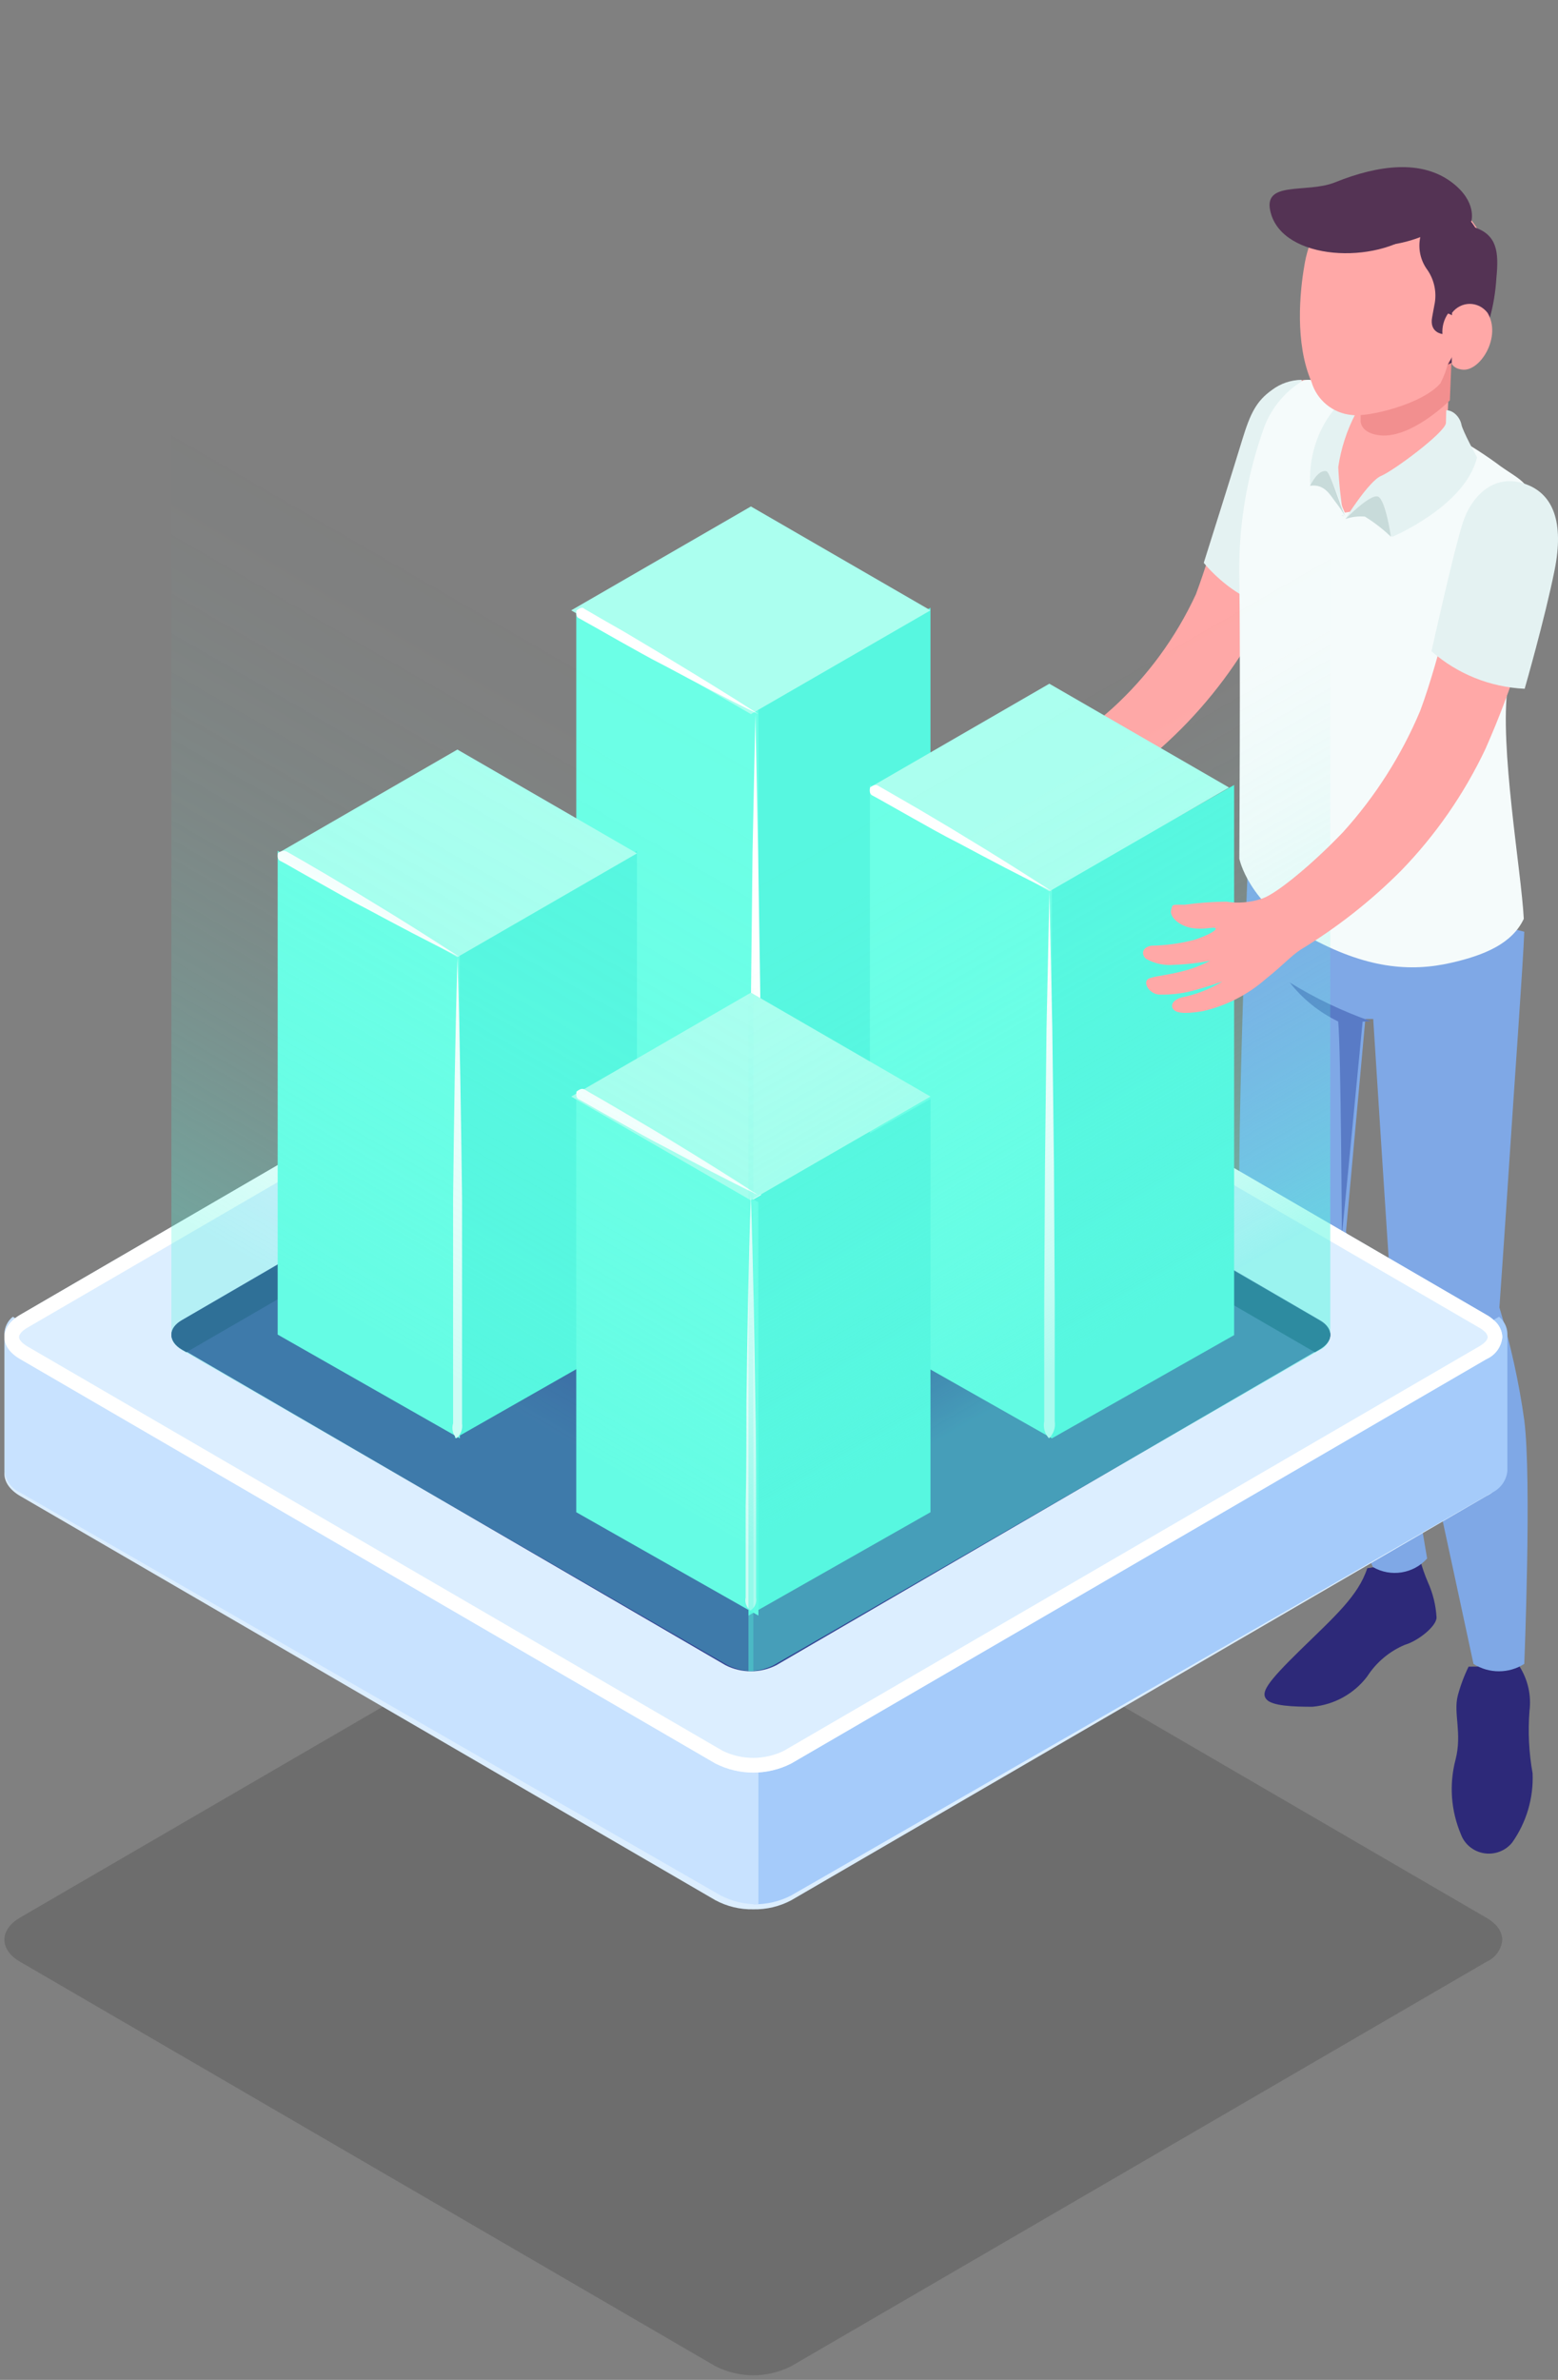 <?xml version="1.0" encoding="UTF-8"?>
<svg width="266px" height="406px" viewBox="0 0 266 406" version="1.1" xmlns="http://www.w3.org/2000/svg" xmlns:xlink="http://www.w3.org/1999/xlink">
    <rect x="0" y="0" width="266" height="406" fill="#808080" stroke="none"/>
    <title>Asset 1</title>
    <defs>
        <linearGradient x1="56.087%" y1="80.719%" x2="46.391%" y2="31.774%" id="linearGradient-1">
            <stop stop-color="#57F7E0" offset="0%"></stop>
            <stop stop-color="#57F7E0" stop-opacity="0.91" offset="4%"></stop>
            <stop stop-color="#57F7E0" stop-opacity="0.7" offset="14%"></stop>
            <stop stop-color="#57F7E0" stop-opacity="0.51" offset="25%"></stop>
            <stop stop-color="#57F7E0" stop-opacity="0.35" offset="36%"></stop>
            <stop stop-color="#57F7E0" stop-opacity="0.22" offset="47%"></stop>
            <stop stop-color="#57F7E0" stop-opacity="0.13" offset="59%"></stop>
            <stop stop-color="#57F7E0" stop-opacity="0.06" offset="71%"></stop>
            <stop stop-color="#57F7E0" stop-opacity="0.01" offset="84%"></stop>
            <stop stop-color="#57F7E0" stop-opacity="0" offset="100%"></stop>
        </linearGradient>
        <linearGradient x1="43.937%" y1="80.929%" x2="51.717%" y2="41.291%" id="linearGradient-2">
            <stop stop-color="#57F7E0" offset="0%"></stop>
            <stop stop-color="#57F7E0" stop-opacity="0.91" offset="4%"></stop>
            <stop stop-color="#57F7E0" stop-opacity="0.7" offset="14%"></stop>
            <stop stop-color="#57F7E0" stop-opacity="0.51" offset="25%"></stop>
            <stop stop-color="#57F7E0" stop-opacity="0.35" offset="36%"></stop>
            <stop stop-color="#57F7E0" stop-opacity="0.22" offset="47%"></stop>
            <stop stop-color="#57F7E0" stop-opacity="0.13" offset="59%"></stop>
            <stop stop-color="#57F7E0" stop-opacity="0.06" offset="71%"></stop>
            <stop stop-color="#57F7E0" stop-opacity="0.01" offset="84%"></stop>
            <stop stop-color="#57F7E0" stop-opacity="0" offset="100%"></stop>
        </linearGradient>
    </defs>
    <g id="Home-Page-" stroke="none" stroke-width="1" fill="none" fill-rule="evenodd">
        <g id="Visarsoft-home" transform="translate(-1234, -5649)" fill-rule="nonzero">
            <g id="Group-25" transform="translate(0, 5590)">
                <g id="Asset-1" transform="translate(1367, 262) scale(-1, 1) translate(-1367, -262) translate(1234, 59)">
                    <path d="M105.227,131.165 C102.835,131.009 100.437,131.009 98.045,131.165 C95.745,131.612 93.39,131.697 91.064,131.418 C88.562,131.115 81.656,125.812 76.052,120.811 C70.066,115.355 65.225,108.743 61.814,101.366 C58.887,93.513 54.308,77.3 52.256,71.845 C50.204,66.391 47.402,65.381 44.049,64.901 C40.096,64.345 37.544,65.911 39.62,74.068 C41.697,82.224 46.226,97.806 51.781,107.831 C56.021,115.284 61.448,121.982 67.845,127.655 C73.41,132.477 79.535,136.598 86.085,139.928 C87.962,140.964 89.088,142.226 92.466,144.651 C95.782,147.11 99.635,148.729 103.7,149.373 C107.128,149.676 108.429,149.247 108.705,148.59 C108.98,147.933 108.554,147.05 107.003,146.721 C104.506,146.389 102.09,145.601 99.872,144.398 C99.872,144.398 103.225,145.282 105.277,145.635 C107.111,145.957 108.979,146.025 110.831,145.837 C112.608,145.635 113.859,143.312 112.308,142.883 C110.756,142.454 109.455,142.656 106.403,142.1 C104.794,141.799 103.225,141.316 101.724,140.661 C103.774,140.911 105.84,140.995 107.904,140.913 C109.574,140.953 111.219,140.497 112.633,139.6 C113.359,139.145 113.659,137.554 111.657,137.352 C109.144,137.494 106.623,137.324 104.151,136.847 C101.649,136.216 100.072,135.433 100.473,135.13 C100.873,134.827 102.299,135.332 104.451,134.827 C106.603,134.322 108.229,132.655 107.879,131.519 C107.529,130.382 107.429,131.014 105.227,131.165 Z" id="Path" fill="#FFA8A7"></path>
                    <path d="M53.892,74.964 C52.529,70.522 51.494,68.414 48.844,66.532 C47.391,65.432 45.622,64.825 43.796,64.8 L38.016,90.247 L43.796,103.322 C52.908,105.631 60.48,96.019 60.48,96.019 C60.48,96.019 55.129,79.079 53.892,74.964 Z" id="Path" fill="#E4F2F2"></path>
                    <path d="M23.545,266.112 C23.189,267.41 22.744,268.682 22.214,269.92 C21.355,271.818 20.854,273.858 20.736,275.938 C20.736,277.436 23.915,279.966 26.157,280.605 C28.787,281.715 31.02,283.59 32.564,285.985 C34.811,288.953 38.212,290.836 41.928,291.168 C45.156,291.168 48.827,291.045 49.788,289.891 C50.749,288.736 49.788,287.139 43.948,281.44 C38.108,275.741 34.092,272.229 32.564,267.537 L23.545,266.112 Z" id="Path" fill="#2D2979"></path>
                    <path d="M6.594,284.256 C5.14,286.53 4.531,289.227 4.869,291.89 C5.146,295.446 4.967,299.021 4.337,302.533 C4.16,306.728 5.38,310.865 7.811,314.32 C8.954,315.748 10.8,316.453 12.627,316.158 C14.454,315.863 15.971,314.615 16.587,312.903 C18.283,308.884 18.603,304.433 17.5,300.221 C16.333,295.72 17.88,292.313 17.119,289.304 C16.666,287.592 16.046,285.926 15.268,284.331 L6.594,284.256 Z" id="Path" fill="#2D2979"></path>
                    <path d="M5.757,158.951 C5.934,163.98 7.527,186.085 8.286,197.778 C9.044,209.472 10.005,223.051 10.005,223.051 C8.091,229.345 6.671,235.777 5.757,242.289 C4.468,252.348 5.757,283.857 5.757,283.857 C8.4,285.541 11.787,285.541 14.43,283.857 C14.43,283.857 20.398,256.07 22.901,244.678 C25.405,233.286 27.959,227.905 28.49,220.738 C29.021,213.571 31.549,173.838 31.549,173.838 L32.89,173.838 L36.202,210.176 C33.497,214.601 31.389,219.361 29.931,224.334 C28.085,231.501 22.345,265.877 22.345,265.877 C24.69,268.488 28.558,269.098 31.6,267.336 C31.6,267.336 51.829,221.14 53.751,216.588 C55.673,212.037 52.917,146.88 52.917,146.88 L5.757,158.951 Z" id="Path" fill="#7FA8E6"></path>
                    <path d="M31.968,174.214 C36.812,172.508 41.448,170.296 45.792,167.616 C43.606,170.416 40.778,172.691 37.529,174.264 C37.057,179.067 36.9,210.816 36.9,210.816 L33.358,174.289 L31.968,174.214 Z" id="Path" fill="#597BC6"></path>
                    <path d="M18.461,62.208 C18.461,62.208 19.044,73.051 18.79,74.01 C18.537,74.968 13.724,78.14 12.255,79.296 C10.786,80.451 19.854,89.13 24.414,91.146 C28.973,93.163 42.93,87.926 43.183,81.312 C43.436,74.698 40.777,69.018 38.598,68.65 C36.42,68.281 18.461,62.208 18.461,62.208 Z" id="Path" fill="#FFA8A7"></path>
                    <path d="M18.144,60.48 L18.465,68.301 C18.465,68.301 25.397,75.261 30.923,74.192 C34.007,73.619 33.686,71.585 33.686,71.585 L33.686,64.938 L18.144,60.48 Z" id="Path" fill="#F28F8F"></path>
                    <path d="M17.625,74.506 C17.625,74.506 25.698,86.394 36.949,87.518 C40.506,84.072 40.834,71.734 35.915,67.787 C35.915,67.787 40.431,64.191 43.483,64.89 C46.806,66.886 49.281,70.011 50.446,73.682 C53.294,81.871 54.636,90.499 54.407,99.157 C54.205,110.821 54.407,146.486 54.407,146.486 C54.407,146.486 52.944,154.054 42.853,159.673 C32.762,165.293 25.193,165.842 18.205,164.244 C12.504,162.945 7.811,160.947 5.843,156.751 C6.247,148.634 10.056,127.205 8.568,116.99 C7.08,106.775 5.011,99.032 4.431,90.69 C3.85,82.348 5.541,82.548 9.754,79.576 C12.255,77.706 14.885,76.012 17.625,74.506 Z" id="Path" fill="#F5FBFB"></path>
                    <path d="M36.611,88.128 C37.08,85.339 37.383,82.52 37.517,79.689 C37.045,76.483 36.043,73.395 34.56,70.576 L34.56,67.392 C36.106,67.798 37.478,68.766 38.447,70.136 C41.164,73.622 42.547,78.106 42.31,82.666 C40.938,85.047 38.958,86.945 36.611,88.128 Z" id="Path" fill="#E4F2F2"></path>
                    <path d="M36.288,87.649 C37.123,86.158 38.667,81.139 39.451,80.405 C40.919,79.932 42.336,82.773 42.336,82.773 C42.285,84.459 41.605,86.076 40.413,87.342 C39.251,88.263 37.591,88.387 36.288,87.649 L36.288,87.649 Z" id="Path" fill="#F5FBFB"></path>
                    <path d="M39.451,80.411 C38.667,81.193 37.123,86.539 36.288,88.128 C36.81,87.254 37.385,86.411 38.009,85.606 C38.844,84.547 39.856,82.479 42.336,82.882 C42.336,82.807 40.919,79.906 39.451,80.411 Z" id="Path" fill="#C8DBDA"></path>
                    <path d="M43.333,45.487 L43.333,45.487 C42.043,37.023 35.891,30.682 27.184,31.126 C22.712,31.368 18.521,33.369 15.533,36.687 C12.546,40.006 11.008,44.37 11.258,48.818 C11.57,54.028 14.326,58.789 18.7,61.673 C19.003,62.957 19.461,64.2 20.065,65.374 C23.14,68.977 32.468,71.198 35.196,70.803 C38.45,70.503 41.187,68.251 42.092,65.128 C44.97,58.515 44.052,49.657 43.333,45.487 Z" id="Path" fill="#FFA8A7"></path>
                    <path d="M42.336,38.795 C38.564,32.954 31.603,30.039 24.813,31.459 C20.422,32.402 16.58,35.048 14.124,38.82 C10.445,40.151 10.069,42.915 10.52,47.437 C10.795,52.113 12.058,56.677 14.224,60.826 C15,62.183 17.429,61.279 18.78,62.208 C18.58,61.63 14.149,54.948 18.78,53.491 C19.483,54.513 19.818,55.744 19.732,56.983 C19.732,56.983 22.01,56.757 21.484,54.094 C21.359,53.34 21.209,52.662 21.108,52.059 C20.656,49.969 21.091,47.784 22.31,46.03 C23.489,44.43 23.927,42.399 23.512,40.453 C27.63,42.032 32.116,42.382 36.428,41.458 C38.606,41.14 40.652,40.217 42.336,38.795 L42.336,38.795 Z" id="Path" fill="#543354"></path>
                    <path d="M14.798,37.763 C14.798,37.763 13.75,34.415 18.119,31.117 C23.261,27.22 30.601,28.094 38.091,31.117 C42.959,33.066 50.573,30.693 49.05,36.289 C46.903,44.484 31.075,45.183 24.085,39.487 C21.202,38.082 17.993,37.487 14.798,37.763 L14.798,37.763 Z" id="Path" fill="#543354"></path>
                    <path d="M18.144,62.053 C18.144,62.053 17.757,62.967 16.163,63.069 C13.167,63.221 9.615,57.38 12.031,53.368 C12.77,52.402 13.885,51.84 15.064,51.84 C16.242,51.84 17.357,52.402 18.096,53.368 L18.144,62.053 Z" id="Path" fill="#FFA8A7"></path>
                    <path d="M19.134,72.176 C19.33,73.832 28.115,80.333 30.195,81.186 C32.275,82.038 36.288,88.491 36.288,88.491 C33.269,88.066 30.245,89.238 28.311,91.584 C28.311,91.584 15.831,86.373 13.824,78.02 C13.824,78.02 16.271,73.564 16.491,72.419 C16.712,71.275 17.788,69.984 19.085,69.984 L19.134,72.176 Z" id="Path" fill="#E4F2F2"></path>
                    <path d="M28.512,91.584 C28.512,91.584 29.418,85.3 30.706,84.724 C31.995,84.148 36.288,88.538 36.288,88.538 C34.157,90.481 31.388,91.565 28.512,91.584 Z" id="Path" fill="#F5FBFB"></path>
                    <path d="M30.706,84.724 C29.418,85.3 28.512,91.584 28.512,91.584 C29.871,90.275 31.367,89.117 32.972,88.13 C34.094,88.036 35.222,88.175 36.288,88.538 C36.288,88.538 32.018,84.148 30.706,84.724 Z" id="Path" fill="#C8DBDA"></path>
                    <path d="M262.574,334.667 L143.868,403.659 C139.792,405.735 134.979,405.735 130.903,403.659 L12.197,334.667 C10.682,334.003 9.649,332.559 9.504,330.902 C9.566,329.814 10.082,328.802 10.925,328.117 C11.31,327.756 11.737,327.444 12.197,327.188 L130.903,258.171 C134.977,256.087 139.794,256.087 143.868,258.171 L262.574,327.138 C266.139,329.221 266.139,332.609 262.574,334.667 Z" id="Path" fill="#000000" opacity="0.15" style="mix-blend-mode: multiply;"></path>
                    <path d="M262.574,255.203 L143.868,324.169 C141.876,325.24 139.643,325.776 137.385,325.725 C135.139,325.772 132.917,325.245 130.928,324.194 L12.197,255.203 C10.693,254.526 9.665,253.089 9.504,251.438 C9.649,249.782 10.682,248.338 12.197,247.674 L31.046,236.731 L130.903,178.683 C134.977,176.599 139.794,176.599 143.868,178.683 L262.574,247.674 C266.139,249.732 266.139,253.12 262.574,255.203 Z" id="Path" fill="#DCEEFF"></path>
                    <path d="M137.376,297.769 L137.376,324.861 C135.114,324.908 132.878,324.384 130.875,323.336 L11.351,254.681 C9.837,254.007 8.802,252.576 8.64,250.932 L8.64,227.464 C8.688,226.362 9.209,225.334 10.071,224.64 L30.326,236.287 L137.376,297.769 Z" id="Path" fill="#A5CBFA"></path>
                    <path d="M136.512,297.769 L136.512,324.861 C138.774,324.908 141.01,324.384 143.013,323.336 L262.537,254.631 C264.051,253.957 265.086,252.526 265.248,250.882 L265.248,227.464 C265.2,226.362 264.679,225.334 263.817,224.64 L243.562,236.287 L136.512,297.769 Z" id="Path" fill="#C8E2FF"></path>
                    <path d="M262.574,231.851 L143.868,300.843 C139.792,302.919 134.979,302.919 130.903,300.843 L12.197,231.851 C10.682,231.187 9.649,229.743 9.504,228.086 C9.552,226.98 10.07,225.947 10.925,225.25 C11.31,224.89 11.737,224.578 12.197,224.322 L130.903,155.355 C134.977,153.271 139.794,153.271 143.868,155.355 L262.574,224.322 C266.139,226.405 266.139,229.793 262.574,231.851 Z" id="Path" fill="#DCEEFF"></path>
                    <path d="M137.36,156.304 C139.189,156.265 140.997,156.688 142.621,157.534 L261.327,226.503 C262.374,227.106 262.748,227.733 262.748,228.109 C262.748,228.486 262.374,229.063 261.327,229.691 L142.621,298.685 C139.322,300.292 135.474,300.292 132.174,298.685 L13.418,229.666 C12.546,229.164 11.997,228.561 11.997,228.084 C12.073,227.683 12.295,227.325 12.621,227.08 C12.87,226.854 13.146,226.66 13.443,226.503 L132.149,157.534 C133.755,156.687 135.548,156.264 137.36,156.304 M137.36,153.794 C135.111,153.752 132.889,154.288 130.903,155.35 L12.197,224.32 C11.737,224.576 11.31,224.888 10.925,225.248 C10.07,225.945 9.552,226.978 9.504,228.084 C9.649,229.741 10.682,231.185 12.197,231.849 L130.903,300.843 C134.979,302.919 139.792,302.919 143.868,300.843 L262.574,231.849 C266.139,229.791 266.139,226.403 262.574,224.32 L143.868,155.35 C141.864,154.287 139.625,153.752 137.36,153.794 Z" id="Shape" fill="#FFFFFF"></path>
                    <path d="M133.49,171.243 L40.752,225.164 C38.256,226.546 38.256,228.782 40.752,230.189 L133.466,284.085 C136.189,285.465 139.402,285.465 142.125,284.085 L234.864,230.189 C237.36,228.782 237.36,226.546 234.864,225.164 L142.15,171.243 C139.426,169.863 136.214,169.863 133.49,171.243 Z" id="Path" fill="#344593"></path>
                    <path d="M234.929,225.231 L141.717,171.265 C140.38,170.556 138.888,170.193 137.376,170.208 L137.376,174.634 L234.177,230.688 L234.929,230.26 C237.338,228.852 237.338,226.614 234.929,225.231 Z" id="Path" fill="#1E3779"></path>
                    <path d="M138.24,170.209 C136.724,170.184 135.225,170.538 133.88,171.24 L40.759,225.231 C38.254,226.614 38.254,228.852 40.759,230.26 L41.511,230.688 L138.24,174.66 L138.24,170.209 Z" id="Path" fill="#031F60"></path>
                    <polygon id="Path" fill="#57F7E0" points="107.136 197.527 138.24 215.136 138.24 121.264 107.136 103.68"></polygon>
                    <polygon id="Path" fill="#6CFFE6" points="136.512 215.136 167.616 197.527 167.616 103.68 136.512 121.264"></polygon>
                    <polygon id="Path" fill="#ABFFEF" points="168.48 104.125 137.795 86.4 107.136 104.125 137.795 121.824"></polygon>
                    <path d="M137.029,216.864 C136.233,216.069 135.876,214.949 136.07,213.854 L136.07,205 L136.07,193.136 L136.2,169.382 L136.562,145.552 L137.029,121.824 L137.521,145.552 L137.781,169.281 L137.781,193.034 L137.781,204.899 L137.781,213.854 C138.029,214.917 137.751,216.032 137.029,216.864 L137.029,216.864 Z" id="Path" fill="#FFFFFF"></path>
                    <path d="M167.576,104.15 C167.729,105.156 167.423,105.357 167.066,105.508 L166.098,106.061 L164.161,107.142 L160.262,109.354 C157.714,110.762 155.165,112.245 152.413,113.628 C147.164,116.444 141.889,119.234 136.512,121.824 C141.609,118.531 146.705,115.438 151.802,112.346 C154.35,110.787 156.898,109.304 159.447,107.77 L163.32,105.558 L165.257,104.427 L166.225,103.873 C166.429,103.647 166.76,103.496 167.576,104.15 Z" id="Path" fill="#FFFFFF"></path>
                    <polygon id="Path" fill="#57F7E0" points="157.248 227.679 188.326 245.376 188.352 162.849 157.248 145.152"></polygon>
                    <polygon id="Path" fill="#6CFFE6" points="187.488 245.376 218.592 227.679 218.592 145.152 187.514 162.849"></polygon>
                    <polygon id="Path" fill="#ABFFEF" points="218.592 145.584 187.907 127.872 157.248 145.584 187.933 163.296"></polygon>
                    <path d="M188.07,245.376 C187.333,244.752 186.972,243.812 187.111,242.876 L187.111,235.125 L187.111,224.85 L187.111,204.323 C187.292,190.648 187.474,176.972 187.888,163.296 C188.303,176.972 188.485,190.648 188.64,204.323 L188.64,224.85 L188.64,235.125 L188.64,242.801 C188.916,243.697 188.701,244.667 188.07,245.376 L188.07,245.376 Z" id="Path" fill="#FFFFFF"></path>
                    <path d="M218.551,145.526 C218.704,146.535 218.398,146.763 218.067,146.914 L217.072,147.444 L215.134,148.555 L211.232,150.751 C208.682,152.19 206.131,153.654 203.402,155.042 C198.123,157.869 192.869,160.671 187.488,163.296 C192.589,159.989 197.536,156.859 202.637,153.78 C205.188,152.19 207.738,150.726 210.288,149.186 L214.139,146.939 L216.078,145.829 L217.047,145.273 C217.404,145.147 217.735,144.996 218.551,145.526 Z" id="Path" fill="#FFFFFF"></path>
                    <polygon id="Path" fill="#57F7E0" points="55.296 227.767 86.4 245.376 86.4 151.529 55.296 133.92"></polygon>
                    <polygon id="Path" fill="#6CFFE6" points="86.4 245.376 117.504 227.767 117.478 133.92 86.4 151.529"></polygon>
                    <polygon id="Path" fill="#ABFFEF" points="117.504 134.352 86.845 116.64 56.16 134.352 86.845 152.064"></polygon>
                    <path d="M86.91,245.376 C86.117,244.612 85.751,243.531 85.925,242.466 L85.925,222.048 L86.055,198.72 L86.34,175.392 L86.832,152.064 L87.325,175.392 L87.584,198.72 L87.714,222.048 L87.714,233.712 L87.714,242.466 C87.927,243.503 87.631,244.577 86.91,245.376 L86.91,245.376 Z" id="Path" fill="#FFFFFF"></path>
                    <path d="M117.463,134.367 C117.616,135.373 117.31,135.599 116.979,135.75 L116.01,136.278 L114.046,137.384 L110.169,139.571 C107.619,141.004 105.069,142.462 102.314,143.844 C97.061,146.659 91.781,149.45 86.4,152.064 C91.501,148.771 96.448,145.654 101.549,142.587 C104.1,141.004 106.65,139.546 109.2,138.012 L113.077,135.775 L114.99,134.669 L115.959,134.116 C116.316,133.89 116.673,133.739 117.463,134.367 Z" id="Path" fill="#FFFFFF"></path>
                    <polygon id="Path" fill="#57F7E0" points="107.136 257.98 138.214 275.616 138.24 205.099 107.136 187.488"></polygon>
                    <polygon id="Path" fill="#6CFFE6" points="136.512 275.616 167.616 257.98 167.616 187.488 136.538 205.099"></polygon>
                    <polygon id="Path" fill="#ABFFEF" points="168.48 187.069 137.795 169.344 107.136 187.069 137.821 204.768"></polygon>
                    <path d="M137.863,274.752 C137.123,274.26 136.748,273.393 136.904,272.535 L136.904,265.883 L136.904,257.015 C136.904,251.119 136.904,245.198 137.034,239.378 C137.215,227.562 137.397,215.72 137.811,203.904 C138.226,215.72 138.408,227.562 138.563,239.378 C138.563,245.274 138.563,251.195 138.693,257.015 L138.693,265.883 L138.693,272.535 C138.884,273.368 138.56,274.233 137.863,274.752 L137.863,274.752 Z" id="Path" fill="#FFFFFF"></path>
                    <path d="M167.575,186.228 C167.728,187.234 167.422,187.435 167.091,187.586 L166.096,188.139 L164.158,189.245 L160.256,191.433 C157.706,192.841 155.155,194.324 152.426,195.707 C147.147,198.523 141.893,201.314 136.512,203.904 C141.613,200.61 146.56,197.517 151.661,194.425 C154.212,192.866 156.762,191.382 159.312,189.874 L163.214,187.586 L165.153,186.479 L166.122,185.901 C166.428,185.75 166.759,185.574 167.575,186.228 Z" id="Path" fill="#FFFFFF"></path>
                    <path d="M143.901,53.545 C141.937,54.718 139.659,55.261 137.376,55.099 L137.376,55.099 L137.376,285.12 C138.882,285.102 140.364,284.751 141.718,284.092 L234.226,230.748 C235.958,229.796 236.736,228.943 236.736,227.79 L236.736,0 L143.901,53.545 Z" id="Path" fill="url(#linearGradient-1)" opacity="0.3"></path>
                    <path d="M138.24,55.154 C137.688,55.154 137.135,55.154 136.583,55.154 L136.583,55.154 C136.059,55.088 135.54,54.996 135.026,54.878 C134.699,54.878 134.373,54.677 134.047,54.577 L133.444,54.402 C132.928,54.199 132.425,53.964 131.937,53.7 L38.88,0 L38.88,227.81 C38.979,228.913 39.672,229.873 40.688,230.317 L133.996,284.117 C135.313,284.754 136.752,285.096 138.215,285.12 L138.215,285.12 L138.215,55.154 L138.24,55.154 Z" id="Path" fill="url(#linearGradient-2)" opacity="0.5"></path>
                    <path d="M63.76,154.348 C61.398,154.02 59.018,153.845 56.634,153.822 C54.559,154.151 52.436,153.962 50.449,153.272 C47.975,152.42 41.838,147.337 36.717,141.979 C31.193,135.882 26.734,128.88 23.529,121.272 C20.041,111.932 17.121,97.86 15.414,92.326 C13.707,86.793 11.084,85.566 7.818,84.815 C3.958,83.963 0.618,86.868 2.078,95.081 C4.299,106.337 7.76,117.306 12.395,127.782 C16.038,135.467 20.912,142.49 26.82,148.564 C31.972,153.726 37.721,158.241 43.942,162.01 C45.723,163.187 46.762,164.514 49.904,167.018 C52.984,169.712 56.672,171.595 60.643,172.502 C64.032,173.078 65.319,172.752 65.739,172.101 C66.16,171.45 65.739,170.574 64.205,170.148 C61.766,169.662 59.429,168.747 57.302,167.444 C57.302,167.444 60.544,168.57 62.548,169.071 C64.336,169.514 66.175,169.716 68.016,169.672 C69.797,169.672 71.183,167.344 69.673,166.868 C68.164,166.392 66.878,166.417 63.909,165.641 C62.336,165.242 60.815,164.653 59.381,163.888 C61.387,164.289 63.423,164.524 65.467,164.589 C67.109,164.755 68.762,164.424 70.218,163.638 C70.985,163.212 71.381,161.685 69.426,161.334 C66.92,161.297 64.428,160.952 62.003,160.308 C59.529,159.481 58.069,158.58 58.515,158.329 C58.96,158.079 60.296,158.655 62.449,158.329 C64.601,158.004 66.333,156.452 66.061,155.3 C65.789,154.148 65.937,154.373 63.76,154.348 Z" id="Path" fill="#FFA8A7"></path>
                    <path d="M5.104,82.753 C0.916,84.473 -1.076,89 0.584,97.271 C2.244,105.541 5.691,117.504 5.691,117.504 C11.576,117.233 17.191,114.975 21.6,111.105 C21.6,111.105 17.719,93.578 16.212,89.051 C14.705,84.524 10.696,80.426 5.104,82.753 Z" id="Path" fill="#E4F2F2"></path>
                </g>
            </g>
        </g>
    </g>
</svg>